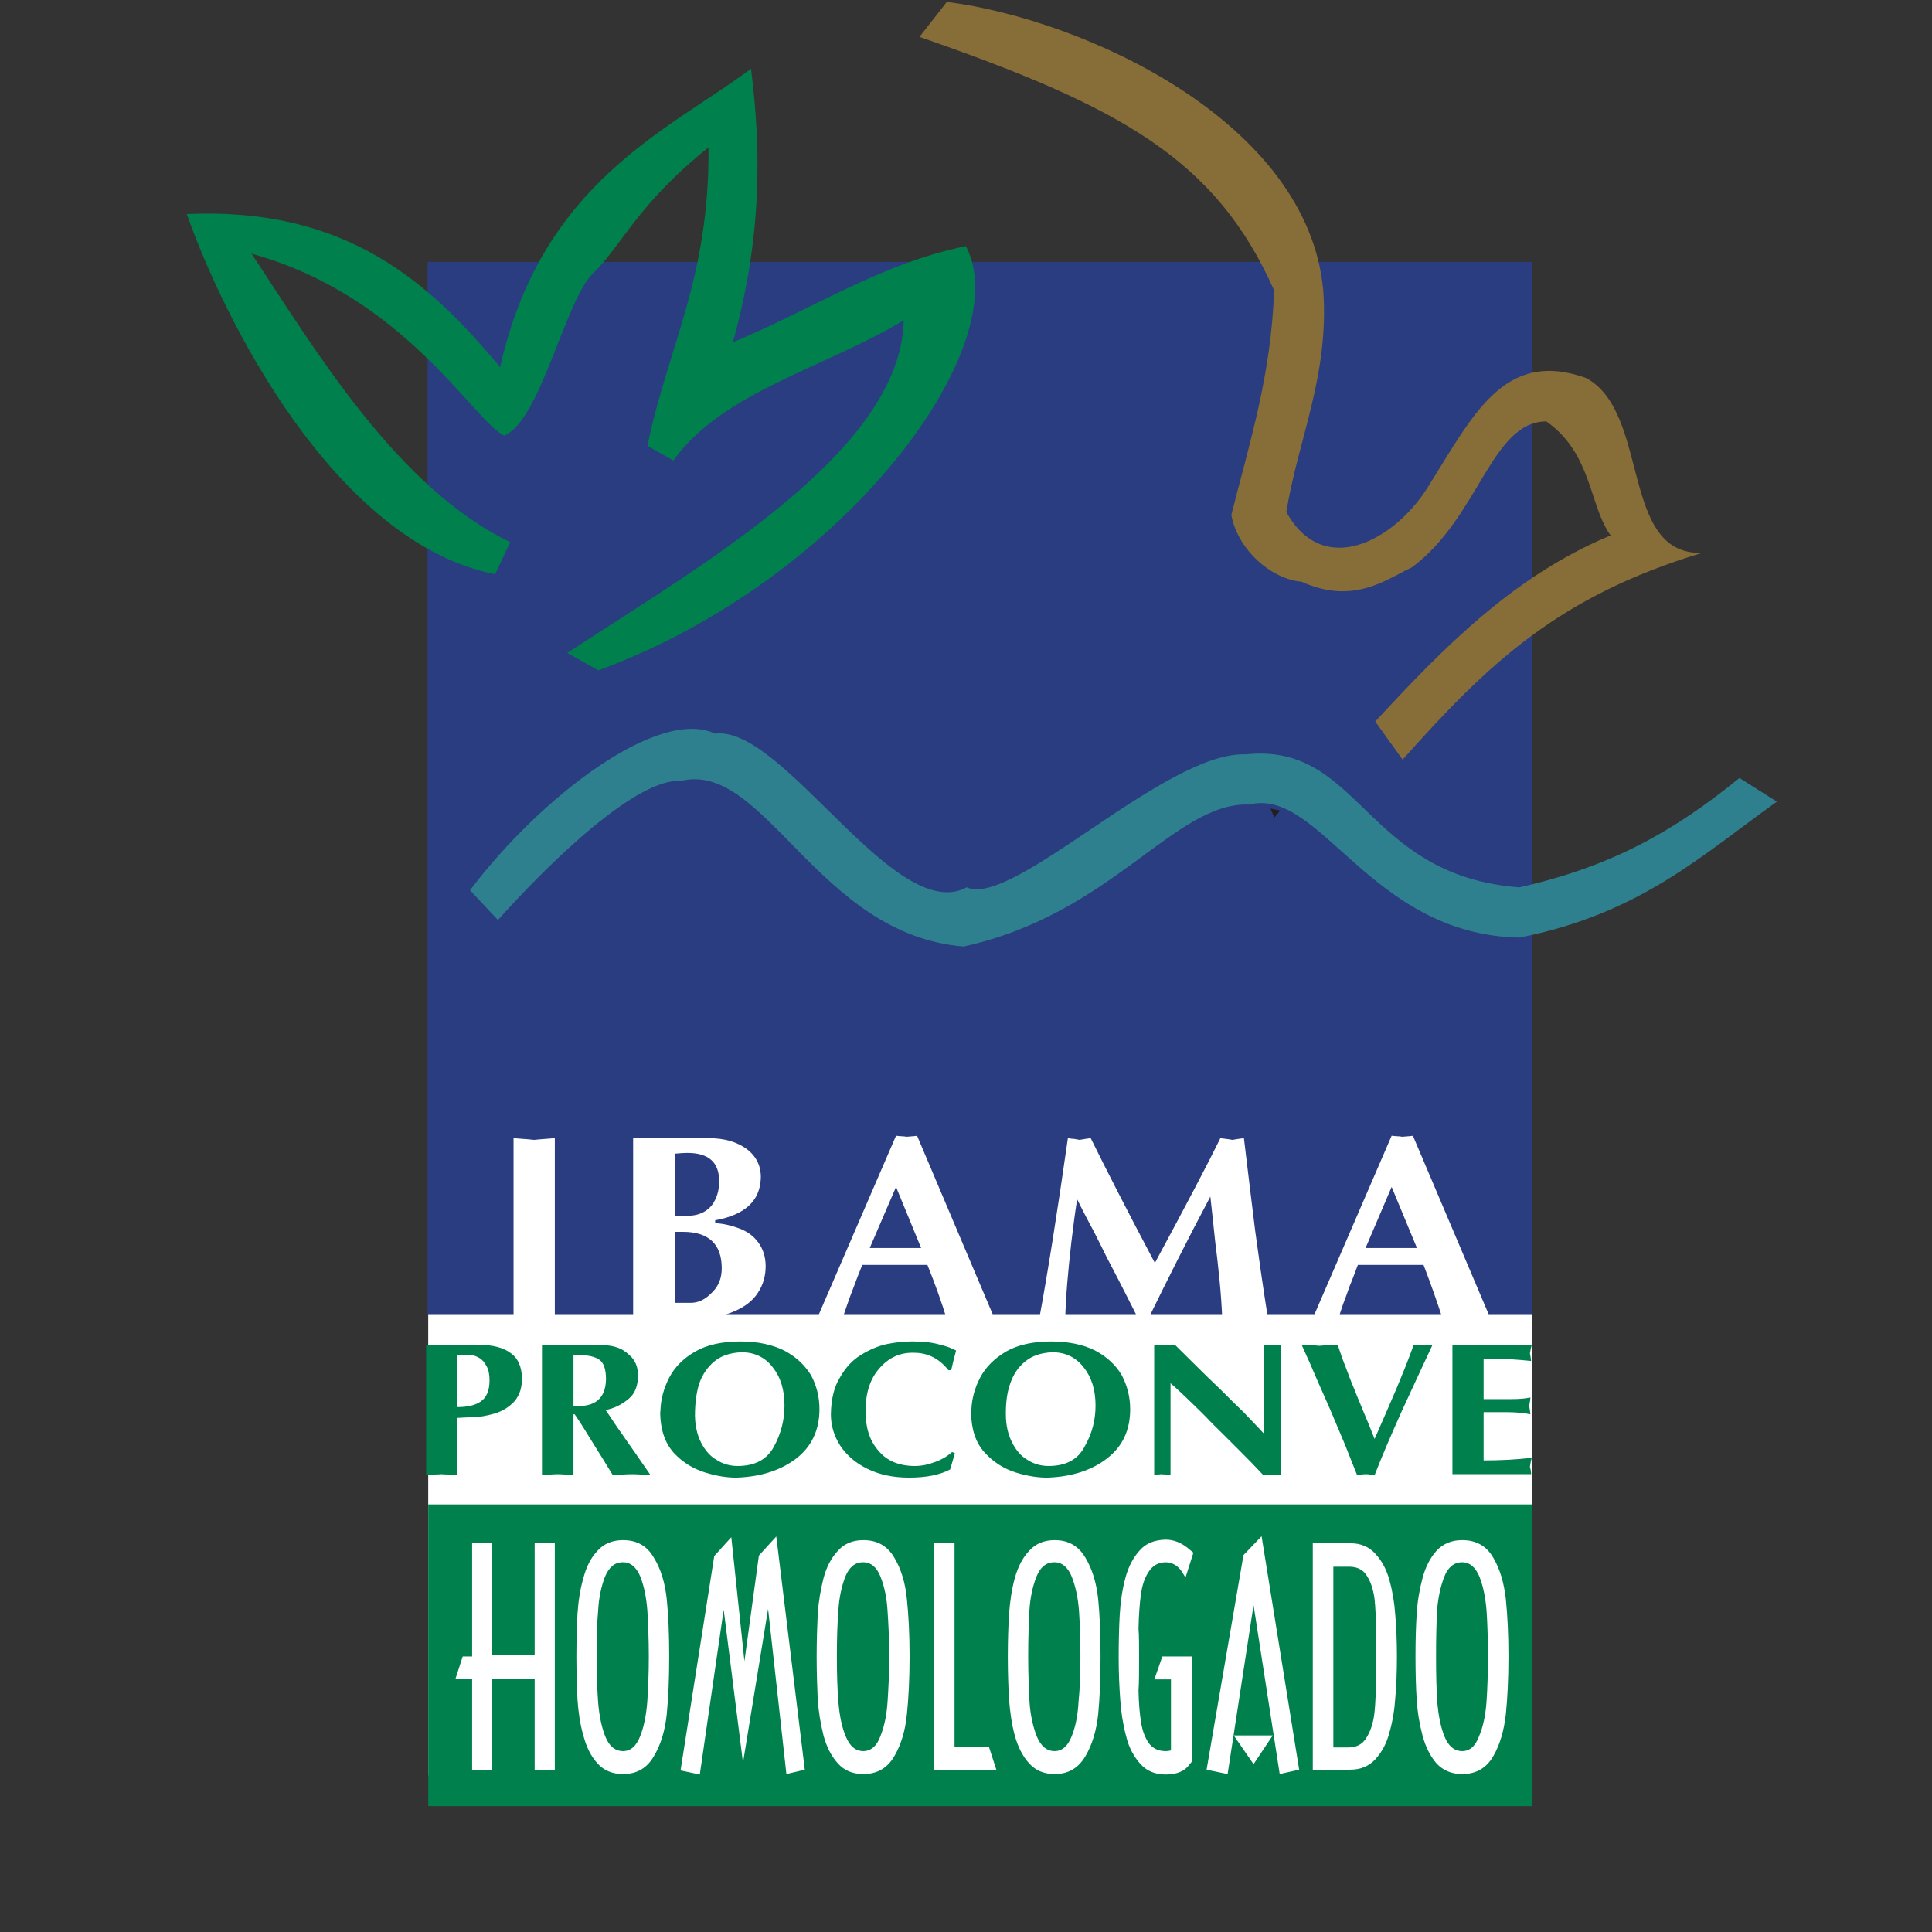 <svg width="80" height="80" viewBox="0 0 80 80" fill="none" xmlns="http://www.w3.org/2000/svg">
<rect x="0" y="0" width="80" height="80" fill="#333333" stroke="none"/>
<path d="M63.428 44.6H17.732V73.519H63.428V44.6Z" fill="white"/>
<path d="M63.457 62.294H17.732V74.788H63.457V62.294Z" fill="#00804C"/>
<path fill-rule="evenodd" clip-rule="evenodd" d="M19.55 69.52H18.859L19.16 68.59H19.55V63.873H20.365V68.54H22.139V63.873H22.973V73.28H22.139V69.52H20.365V73.28H19.55V69.52ZM27.71 68.59C27.71 69.52 27.675 70.32 27.608 70.99C27.536 71.66 27.365 72.241 27.076 72.719C26.796 73.209 26.376 73.46 25.798 73.46C25.358 73.46 24.998 73.31 24.742 73.02C24.468 72.719 24.278 72.338 24.154 71.86C24.019 71.39 23.948 70.889 23.912 70.37C23.888 69.85 23.867 69.251 23.867 68.59C23.867 67.932 23.888 67.35 23.912 66.831C23.948 66.303 24.019 65.822 24.154 65.353C24.278 64.875 24.467 64.502 24.742 64.213C24.999 63.924 25.359 63.773 25.798 63.773C26.376 63.773 26.796 64.013 27.076 64.502C27.365 64.972 27.536 65.541 27.608 66.211C27.676 66.881 27.71 67.661 27.71 68.59ZM25.798 64.691H25.778C25.448 64.691 25.214 64.904 25.049 65.293C24.893 65.704 24.798 66.152 24.768 66.68C24.718 67.211 24.709 67.852 24.709 68.59C24.709 69.33 24.727 69.959 24.768 70.499C24.813 71.039 24.907 71.509 25.066 71.91C25.222 72.3 25.468 72.51 25.798 72.51C26.116 72.51 26.347 72.3 26.506 71.898C26.662 71.509 26.757 71.031 26.802 70.479C26.837 69.93 26.866 69.301 26.866 68.59C26.866 67.873 26.836 67.233 26.807 66.701C26.765 66.173 26.677 65.704 26.518 65.293C26.356 64.904 26.123 64.691 25.798 64.691ZM30.766 72.991L29.966 66.651L28.977 73.478L28.18 73.31L29.576 64.431L30.282 63.652L30.825 68.79L31.424 64.413L32.144 63.622L33.325 73.28L32.563 73.46L31.805 66.621L30.766 72.991ZM37.664 68.59C37.664 69.52 37.622 70.32 37.552 70.99C37.487 71.66 37.313 72.241 37.033 72.719C36.75 73.209 36.325 73.46 35.749 73.46C35.304 73.46 34.955 73.31 34.696 73.02C34.424 72.719 34.226 72.338 34.099 71.86C33.982 71.39 33.896 70.889 33.86 70.37C33.836 69.85 33.816 69.251 33.816 68.59C33.816 67.932 33.836 67.35 33.86 66.831C33.896 66.303 33.982 65.822 34.099 65.353C34.226 64.875 34.424 64.502 34.696 64.213C34.955 63.924 35.304 63.773 35.749 63.773C36.325 63.773 36.75 64.013 37.033 64.502C37.313 64.972 37.487 65.541 37.552 66.211C37.622 66.881 37.664 67.661 37.664 68.59ZM35.748 64.691H35.725C35.4 64.691 35.155 64.904 34.999 65.293C34.845 65.704 34.748 66.152 34.715 66.68C34.673 67.211 34.653 67.852 34.653 68.59C34.653 69.33 34.673 69.959 34.718 70.499C34.765 71.039 34.853 71.509 35.025 71.91C35.185 72.3 35.424 72.51 35.748 72.51C36.059 72.51 36.309 72.3 36.453 71.898C36.613 71.509 36.713 71.031 36.751 70.479C36.787 69.93 36.822 69.301 36.822 68.59C36.822 67.873 36.787 67.233 36.751 66.701C36.722 66.173 36.622 65.704 36.462 65.293C36.309 64.904 36.073 64.691 35.748 64.691ZM41.256 73.28H38.673V63.895H39.525V72.339H40.951L41.256 73.28ZM45.571 68.59C45.571 69.52 45.538 70.32 45.473 70.99C45.399 71.66 45.228 72.241 44.945 72.719C44.659 73.209 44.24 73.46 43.67 73.46C43.23 73.46 42.876 73.31 42.617 73.02C42.343 72.719 42.151 72.338 42.018 71.86C41.891 71.39 41.823 70.889 41.782 70.37C41.752 69.85 41.731 69.251 41.731 68.59C41.731 67.932 41.752 67.35 41.782 66.831C41.823 66.303 41.891 65.822 42.018 65.353C42.151 64.875 42.343 64.502 42.617 64.213C42.876 63.924 43.231 63.773 43.67 63.773C44.24 63.773 44.659 64.013 44.945 64.502C45.228 64.972 45.4 65.541 45.473 66.211C45.539 66.881 45.571 67.661 45.571 68.59ZM43.67 64.691H43.649C43.31 64.691 43.071 64.904 42.914 65.293C42.755 65.704 42.66 66.152 42.625 66.68C42.596 67.211 42.575 67.852 42.575 68.59C42.575 69.33 42.602 69.959 42.631 70.499C42.67 71.039 42.776 71.509 42.935 71.91C43.1 72.3 43.339 72.51 43.67 72.51C43.979 72.51 44.219 72.3 44.375 71.898C44.534 71.509 44.629 71.031 44.659 70.479C44.715 69.93 44.738 69.301 44.738 68.59C44.738 67.873 44.714 67.233 44.679 66.701C44.64 66.173 44.54 65.704 44.381 65.293C44.225 64.904 43.979 64.691 43.67 64.691ZM49.349 72.56V72.95L49.257 73.058C49.068 73.339 48.729 73.478 48.268 73.478C47.828 73.478 47.483 73.33 47.229 73.05C46.958 72.749 46.748 72.379 46.63 71.89C46.503 71.42 46.423 70.918 46.388 70.39C46.349 69.862 46.322 69.281 46.322 68.652C46.322 67.961 46.337 67.35 46.367 66.843C46.399 66.332 46.467 65.833 46.597 65.353C46.718 64.883 46.919 64.502 47.188 64.204C47.447 63.904 47.807 63.764 48.267 63.752C48.622 63.752 48.958 63.894 49.283 64.184L49.416 64.293L49.089 65.323L48.997 65.172C48.823 64.863 48.572 64.691 48.268 64.691C47.959 64.691 47.728 64.832 47.563 65.084C47.398 65.332 47.294 65.641 47.239 66.043C47.188 66.433 47.153 66.91 47.144 67.451C47.167 67.732 47.167 68.132 47.167 68.641C47.167 69.222 47.167 69.679 47.144 70.001C47.153 70.512 47.188 70.94 47.248 71.3C47.298 71.66 47.41 71.949 47.569 72.179C47.737 72.401 47.959 72.51 48.269 72.51C48.299 72.51 48.378 72.51 48.487 72.48V69.541H47.799L48.13 68.59H49.349V72.56M51.907 66.462L50.833 73.46L49.962 73.28L51.49 64.392L52.24 63.613L53.796 73.279L52.99 73.459L51.907 66.462ZM51.907 73.05L51.087 71.861H52.702L51.907 73.05ZM54.36 63.903H55.919C56.356 63.903 56.695 64.053 56.955 64.343C57.215 64.624 57.419 64.992 57.539 65.453C57.663 65.901 57.743 66.382 57.776 66.881C57.82 67.392 57.844 67.961 57.844 68.59C57.844 69.242 57.82 69.809 57.776 70.31C57.743 70.81 57.664 71.29 57.533 71.739C57.416 72.199 57.215 72.56 56.949 72.849C56.683 73.138 56.335 73.279 55.904 73.279H54.36V63.903ZM55.211 72.359H55.839C56.164 72.359 56.421 72.23 56.586 71.949C56.754 71.68 56.864 71.341 56.913 70.93C56.955 70.529 56.976 70.03 56.976 69.461V67.53C56.976 66.993 56.955 66.541 56.913 66.172C56.854 65.783 56.754 65.482 56.586 65.231C56.436 64.992 56.185 64.874 55.866 64.874H55.211V72.359ZM62.462 68.59C62.462 69.52 62.421 70.32 62.353 70.99C62.276 71.66 62.111 72.241 61.833 72.719C61.553 73.209 61.122 73.46 60.547 73.46C60.104 73.46 59.753 73.31 59.484 73.02C59.225 72.719 59.029 72.338 58.902 71.86C58.779 71.39 58.693 70.889 58.663 70.37C58.627 69.85 58.613 69.251 58.613 68.59C58.613 67.932 58.627 67.35 58.663 66.831C58.693 66.303 58.778 65.822 58.902 65.353C59.029 64.875 59.225 64.502 59.484 64.213C59.753 63.924 60.104 63.773 60.547 63.773C61.122 63.773 61.553 64.013 61.833 64.502C62.111 64.972 62.276 65.541 62.353 66.211C62.421 66.881 62.462 67.661 62.462 68.59ZM60.547 64.691H60.532C60.205 64.691 59.953 64.904 59.803 65.293C59.644 65.704 59.552 66.152 59.505 66.68C59.479 67.211 59.464 67.852 59.464 68.59C59.464 69.33 59.479 69.959 59.514 70.499C59.565 71.039 59.653 71.509 59.815 71.91C59.974 72.3 60.219 72.51 60.547 72.51C60.862 72.51 61.093 72.3 61.243 71.898C61.411 71.509 61.511 71.031 61.553 70.479C61.591 69.93 61.612 69.301 61.612 68.59C61.612 67.873 61.591 67.233 61.556 66.701C61.512 66.173 61.423 65.704 61.264 65.293C61.102 64.904 60.863 64.691 60.547 64.691Z" fill="white"/>
<path fill-rule="evenodd" clip-rule="evenodd" d="M17.646 61.075V55.685H19.81C20.409 55.685 20.875 55.807 21.179 56.054C21.448 56.255 21.596 56.585 21.61 57.025C21.628 57.435 21.519 57.775 21.3 58.026C21.079 58.265 20.81 58.433 20.48 58.533C20.155 58.625 19.839 58.684 19.55 58.684C19.262 58.693 19.052 58.704 18.939 58.713V61.075C18.771 61.063 18.65 61.063 18.562 61.054C18.476 61.054 18.384 61.054 18.273 61.042C18.181 61.054 18.093 61.054 18.027 61.054C17.942 61.063 17.82 61.063 17.646 61.075ZM18.939 58.265C19.349 58.265 19.67 58.194 19.904 58.035C20.14 57.876 20.27 57.586 20.27 57.164C20.27 56.924 20.234 56.715 20.149 56.576C20.069 56.414 19.966 56.295 19.836 56.225C19.715 56.154 19.6 56.115 19.491 56.115H18.939L18.939 58.265ZM22.442 61.084V55.685H24.609C25.013 55.685 25.317 55.715 25.518 55.786C25.727 55.845 25.899 55.957 26.067 56.116C26.297 56.314 26.418 56.594 26.418 56.955C26.418 57.385 26.288 57.725 26.016 57.935C25.736 58.165 25.438 58.316 25.078 58.387C25.308 58.714 25.497 59.024 25.704 59.304C25.887 59.576 26.087 59.853 26.297 60.155C26.507 60.456 26.716 60.766 26.94 61.084C26.648 61.064 26.397 61.043 26.167 61.043C25.942 61.043 25.682 61.064 25.376 61.084C25.122 60.665 24.818 60.175 24.467 59.615C24.128 59.054 23.897 58.706 23.796 58.564H23.746V61.084C23.487 61.064 23.268 61.043 23.097 61.043C22.938 61.042 22.708 61.063 22.442 61.084ZM23.747 58.215C24.626 58.285 25.078 57.914 25.093 57.117C25.093 56.695 24.999 56.435 24.819 56.305C24.648 56.184 24.382 56.116 24.039 56.116H23.747V58.215M27.348 58.386C27.365 57.926 27.486 57.486 27.71 57.046C27.935 56.615 28.286 56.255 28.785 55.966C29.274 55.685 29.9 55.547 30.659 55.547C31.373 55.547 31.975 55.676 32.474 55.924C32.964 56.184 33.325 56.527 33.584 56.946C33.814 57.377 33.932 57.847 33.932 58.354C33.932 59.215 33.605 59.895 32.984 60.384C32.344 60.874 31.536 61.143 30.535 61.184C30.139 61.193 29.693 61.125 29.207 60.975C28.711 60.824 28.265 60.553 27.896 60.155C27.53 59.744 27.348 59.196 27.336 58.495C27.348 58.454 27.348 58.424 27.348 58.386ZM32.484 58.206C32.484 57.553 32.325 57.025 31.994 56.615C31.684 56.205 31.244 55.995 30.71 55.995H30.696C30.236 56.016 29.861 56.137 29.577 56.376C29.288 56.615 29.079 56.925 28.945 57.315C28.828 57.704 28.777 58.136 28.777 58.625C28.786 59.044 28.866 59.413 29.031 59.735C29.196 60.053 29.406 60.304 29.68 60.455C29.937 60.623 30.235 60.703 30.544 60.703C31.265 60.703 31.767 60.434 32.056 59.885C32.344 59.354 32.484 58.784 32.484 58.206ZM34.405 58.563C34.414 57.943 34.535 57.435 34.783 57.034C35.013 56.627 35.302 56.314 35.654 56.104C35.987 55.895 36.353 55.736 36.722 55.656C37.082 55.584 37.433 55.546 37.764 55.546C38.213 55.546 38.587 55.584 38.903 55.675C39.222 55.747 39.446 55.844 39.59 55.924C39.525 56.166 39.452 56.435 39.387 56.736H39.272C38.891 56.254 38.413 56.016 37.853 56.016C37.274 55.995 36.802 56.216 36.419 56.656C36.023 57.096 35.84 57.696 35.84 58.433C35.84 59.104 36.002 59.644 36.368 60.063C36.722 60.494 37.227 60.704 37.903 60.704C38.142 60.704 38.413 60.653 38.703 60.544C38.986 60.444 39.222 60.305 39.423 60.125L39.541 60.175L39.343 60.846C38.912 61.076 38.342 61.185 37.643 61.185C36.987 61.185 36.418 61.064 35.928 60.825C35.432 60.586 35.063 60.264 34.795 59.866C34.535 59.463 34.405 59.024 34.405 58.563ZM40.222 58.386C40.24 57.926 40.355 57.486 40.585 57.046C40.81 56.615 41.17 56.255 41.656 55.966C42.149 55.685 42.775 55.547 43.53 55.547C44.239 55.547 44.859 55.676 45.349 55.924C45.839 56.184 46.205 56.527 46.45 56.946C46.677 57.377 46.798 57.847 46.798 58.354C46.798 59.215 46.482 59.895 45.847 60.384C45.224 60.874 44.398 61.143 43.41 61.184C43.011 61.193 42.553 61.125 42.07 60.975C41.58 60.824 41.146 60.553 40.78 60.155C40.402 59.744 40.222 59.196 40.21 58.495C40.222 58.454 40.222 58.424 40.222 58.386ZM45.364 58.206C45.364 57.553 45.199 57.025 44.868 56.615C44.55 56.205 44.119 55.995 43.581 55.995H43.564C43.11 56.016 42.741 56.137 42.451 56.376C42.15 56.615 41.955 56.925 41.822 57.315C41.689 57.704 41.642 58.136 41.651 58.625C41.657 59.044 41.746 59.413 41.911 59.735C42.07 60.053 42.286 60.304 42.552 60.455C42.815 60.623 43.11 60.703 43.419 60.703C44.139 60.703 44.642 60.434 44.919 59.885C45.225 59.354 45.364 58.784 45.364 58.206ZM47.793 61.075V55.685H48.65C48.809 55.844 49.075 56.104 49.45 56.476C49.819 56.845 50.188 57.205 50.539 57.536C50.888 57.884 51.197 58.194 51.484 58.466C51.764 58.755 52.047 59.053 52.348 59.375V55.685C52.402 55.685 52.457 55.685 52.513 55.694C52.558 55.694 52.608 55.694 52.676 55.715C52.758 55.694 52.823 55.694 52.87 55.694C52.926 55.685 52.968 55.685 53.033 55.685V61.084L52.306 61.075C51.987 60.733 51.648 60.384 51.276 60.015C50.916 59.655 50.556 59.295 50.208 58.955C49.868 58.595 49.558 58.293 49.278 58.025C48.997 57.753 48.723 57.494 48.469 57.276V61.074C48.377 61.062 48.298 61.062 48.248 61.053C48.197 61.053 48.153 61.053 48.082 61.041C48.044 61.053 47.996 61.053 47.959 61.053C47.917 61.063 47.867 61.063 47.793 61.075ZM53.897 55.685C54.077 55.694 54.325 55.694 54.632 55.727C54.995 55.694 55.234 55.694 55.39 55.685C55.505 56.037 55.615 56.347 55.724 56.615C55.824 56.874 55.933 57.193 56.084 57.535C56.225 57.904 56.364 58.214 56.488 58.524C56.615 58.825 56.76 59.173 56.919 59.584C57.244 58.835 57.554 58.144 57.819 57.516C58.085 56.875 58.33 56.276 58.539 55.685C58.593 55.685 58.654 55.685 58.705 55.694C58.755 55.694 58.823 55.694 58.923 55.715C59.002 55.694 59.082 55.694 59.133 55.694C59.189 55.685 59.242 55.685 59.319 55.685C58.908 56.556 58.484 57.486 58.044 58.433C57.61 59.404 57.229 60.284 56.919 61.084C56.781 61.063 56.665 61.042 56.553 61.042C56.456 61.042 56.335 61.063 56.196 61.084C56.005 60.602 55.839 60.183 55.686 59.803C55.527 59.425 55.332 58.956 55.075 58.354C54.827 57.784 54.626 57.327 54.49 57.026C54.36 56.715 54.166 56.267 53.897 55.685ZM60.142 61.042V55.685H63.428C63.398 55.777 63.377 55.895 63.35 56.037C63.371 56.116 63.383 56.226 63.401 56.355C62.813 56.296 62.247 56.255 61.719 56.255H61.433V57.935H62.551C62.882 57.935 63.162 57.914 63.372 57.867C63.366 57.935 63.363 57.985 63.351 58.035C63.336 58.085 63.333 58.156 63.322 58.224C63.336 58.336 63.362 58.445 63.372 58.563C63.091 58.504 62.758 58.474 62.333 58.474H61.433V60.472C62.108 60.472 62.767 60.442 63.428 60.363C63.383 60.513 63.365 60.634 63.35 60.732C63.377 60.832 63.398 60.933 63.401 61.041H60.142" fill="#00804C"/>
<path d="M63.451 10.846H17.705V54.417H63.451V10.846Z" fill="#2A3D80"/>
<path fill-rule="evenodd" clip-rule="evenodd" d="M24.777 27.758C35.063 23.98 42.141 14.272 39.996 10.193C36.462 10.905 33.576 12.844 30.347 14.172C31.536 9.886 31.536 6.315 31.099 2.847C27.676 5.397 22.424 7.537 20.71 15.202C17.805 11.725 14.382 8.564 7.735 8.865C9.243 13.163 13.841 22.448 20.5 23.779L21.129 22.448C16.422 20.19 12.991 14.384 10.415 10.503C16.74 12.253 19.55 17.362 20.875 18.041C22.389 17.422 23.39 12.442 24.559 11.315C25.736 10.184 26.388 8.464 29.337 6.105C29.387 11.524 27.652 14.352 26.81 18.46L27.881 19.071C29.921 16.211 34.242 15.201 37.421 13.262C37.312 18.762 28.741 23.57 23.488 27.038L24.777 27.758Z" fill="#00804C"/>
<path fill-rule="evenodd" clip-rule="evenodd" d="M58.079 31.456C61.633 27.468 64.531 24.689 70.487 22.891C67.07 23.009 68.344 17.091 65.679 15.653C62.261 14.431 60.992 17.212 59.094 20.219C57.704 22.4 54.794 23.967 53.264 21.199C53.766 18.141 55.044 15.532 54.793 12.023C54.156 5.029 44.91 0.808 39.207 0.078L38.073 1.527C46.429 4.426 50.346 6.596 52.758 12.023C52.637 15.533 51.751 18.301 50.987 21.32C51.246 22.761 52.636 23.98 53.897 24.088C56.055 25.069 57.444 23.968 58.469 23.489C61.244 21.429 61.754 17.451 64.032 17.451C65.93 18.782 65.807 20.96 66.692 22.17C62.642 23.858 59.732 26.866 56.946 29.877L58.079 31.456Z" fill="#876D37"/>
<path fill-rule="evenodd" clip-rule="evenodd" d="M21.265 47.129C21.459 47.15 21.739 47.159 22.117 47.2C22.507 47.159 22.794 47.149 22.974 47.129V54.667C22.67 54.617 22.369 54.605 22.073 54.605C21.828 54.605 21.554 54.617 21.265 54.667V47.129ZM26.217 54.606V47.129H29.345C30.004 47.129 30.535 47.289 30.933 47.589C31.326 47.89 31.521 48.297 31.503 48.8C31.465 49.729 30.84 50.308 29.614 50.529V50.648C29.971 50.669 30.299 50.748 30.615 50.869C30.933 50.988 31.194 51.167 31.4 51.448C31.595 51.719 31.704 52.047 31.704 52.428C31.704 52.847 31.595 53.207 31.385 53.529C31.176 53.856 30.84 54.119 30.385 54.308C29.936 54.497 29.405 54.606 28.762 54.606H26.217M29.886 52.519C29.886 51.518 29.345 51.008 28.286 51.008H27.956V53.948H28.605C28.905 53.948 29.195 53.818 29.467 53.537C29.745 53.277 29.886 52.938 29.886 52.519ZM29.78 48.918C29.78 48.13 29.346 47.74 28.467 47.74C28.331 47.74 28.162 47.749 27.956 47.77V50.359C28.266 50.359 28.491 50.35 28.605 50.338C28.986 50.309 29.287 50.149 29.482 49.898C29.685 49.62 29.78 49.289 29.78 48.918ZM33.815 54.638L37.103 47.029C37.173 47.041 37.248 47.041 37.334 47.05C37.413 47.05 37.484 47.059 37.534 47.071C37.788 47.05 37.933 47.041 37.974 47.029L41.197 54.638C40.932 54.617 40.743 54.617 40.613 54.617C40.471 54.606 40.324 54.606 40.152 54.606C40.008 54.606 39.884 54.606 39.771 54.617C39.662 54.617 39.473 54.617 39.208 54.638C38.983 53.897 38.712 53.148 38.402 52.377H35.704C35.539 52.788 35.423 53.089 35.353 53.286C35.273 53.487 35.185 53.717 35.09 53.997C34.993 54.277 34.913 54.496 34.883 54.638C34.765 54.617 34.653 54.617 34.573 54.617C34.499 54.606 34.405 54.606 34.305 54.606C34.225 54.606 34.16 54.606 34.104 54.617C34.048 54.617 33.945 54.617 33.815 54.638ZM38.142 51.677L37.103 49.148L36.014 51.677H38.142ZM43.021 54.667C43.381 52.728 43.779 50.22 44.219 47.129C44.331 47.15 44.411 47.159 44.479 47.159C44.541 47.171 44.608 47.18 44.7 47.2C44.919 47.159 45.081 47.14 45.164 47.129C45.781 48.381 46.661 50.107 47.821 52.297C49.143 49.848 50.049 48.121 50.533 47.129C50.648 47.15 50.819 47.159 51.033 47.2C51.13 47.179 51.289 47.159 51.508 47.129C51.7 48.749 51.859 50.028 51.977 50.987C52.107 51.946 52.278 53.168 52.514 54.667C52.199 54.617 51.888 54.605 51.558 54.605C51.248 54.605 50.938 54.617 50.614 54.667C50.59 54.118 50.554 53.566 50.499 53.017C50.448 52.469 50.384 51.937 50.319 51.417C50.268 50.898 50.195 50.278 50.118 49.549C49.188 51.297 48.341 52.988 47.55 54.605H47.319H47.131C46.821 53.985 46.561 53.477 46.34 53.046C46.13 52.636 45.95 52.297 45.82 52.046C45.691 51.786 45.531 51.458 45.322 51.049C45.121 50.668 44.87 50.207 44.602 49.658C44.513 50.219 44.437 50.806 44.362 51.438C44.292 52.058 44.233 52.619 44.191 53.147C44.147 53.675 44.12 54.186 44.106 54.667C44.008 54.655 43.911 54.637 43.822 54.637C43.742 54.617 43.657 54.605 43.563 54.605C43.331 54.617 43.151 54.638 43.021 54.667ZM54.337 54.638L57.625 47.029C57.7 47.041 57.776 47.041 57.865 47.05C57.945 47.05 58.015 47.059 58.059 47.071C58.316 47.05 58.47 47.041 58.505 47.029L61.734 54.638C61.462 54.617 61.268 54.617 61.123 54.617C60.999 54.606 60.842 54.606 60.674 54.606C60.545 54.606 60.414 54.606 60.3 54.617C60.193 54.617 60.004 54.617 59.745 54.638C59.505 53.897 59.242 53.148 58.945 52.377H56.226C56.076 52.788 55.955 53.089 55.875 53.286C55.805 53.487 55.725 53.717 55.616 53.997C55.516 54.277 55.451 54.496 55.415 54.638C55.291 54.617 55.191 54.617 55.105 54.617C55.025 54.606 54.937 54.606 54.831 54.606C54.757 54.606 54.698 54.606 54.633 54.617C54.576 54.617 54.485 54.617 54.337 54.638ZM58.673 51.677L57.625 49.148L56.545 51.677H58.673Z" fill="white"/>
<path fill-rule="evenodd" clip-rule="evenodd" d="M72.028 32.215C69.33 34.406 66.766 35.876 62.911 36.744C56.48 36.256 56.35 30.737 51.592 31.236C48.248 31.107 41.955 37.606 40.03 36.744C37.067 38.334 32.433 30.017 29.606 30.377C27.286 29.279 22.427 32.945 19.461 36.864L20.619 38.095C22.93 35.516 26.407 32.215 28.195 32.336C31.669 31.486 33.85 38.703 39.901 39.193C46.07 37.844 48.643 33.195 51.727 33.316C54.676 32.575 56.733 38.703 62.911 38.824C67.92 37.844 70.488 35.394 73.578 33.195L72.028 32.215Z" fill="#2E808E"/>
<path d="M52.607 33.476L53.006 33.565L52.767 33.856L52.607 33.476Z" fill="#211F1F"/>
</svg>

